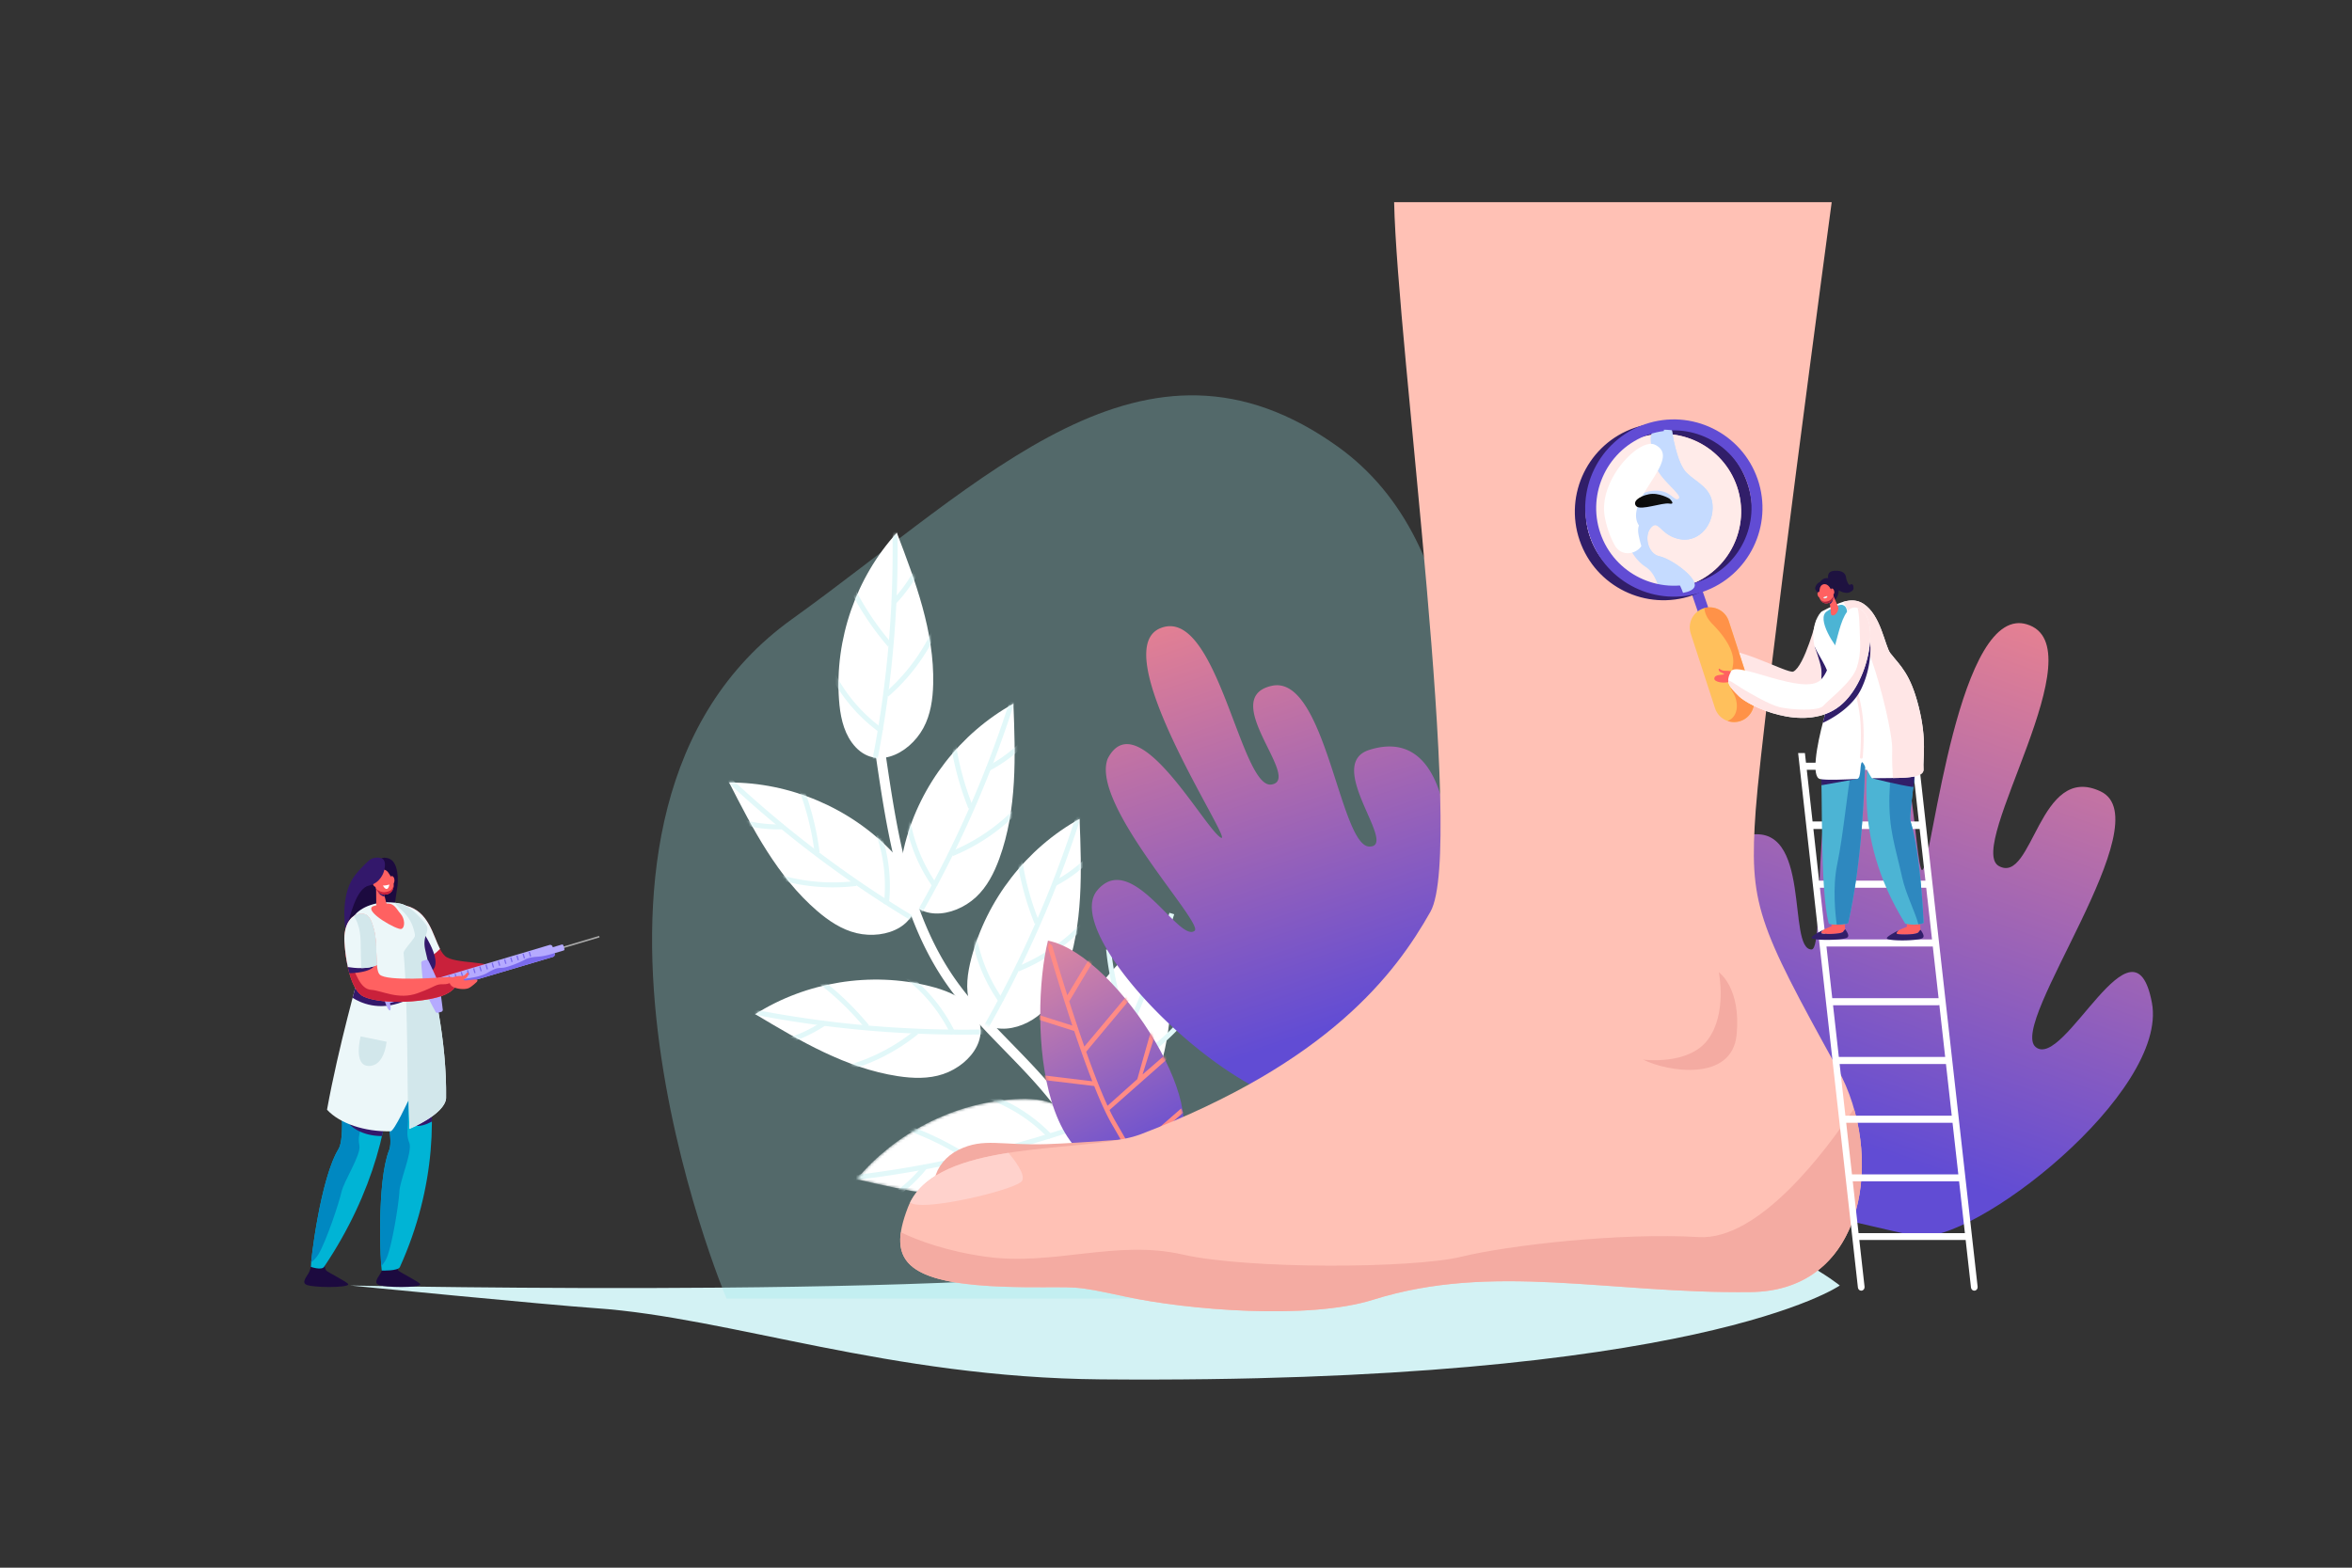 <?xml version="1.0" encoding="UTF-8"?> <svg xmlns="http://www.w3.org/2000/svg" xmlns:xlink="http://www.w3.org/1999/xlink" fill="none" viewBox="0 0 900 600"><rect x="0" y="0" width="900" height="600" fill="#333333" stroke="none"/> <defs> <path id="reuse-0" fill="#fff" d="M353.309 278.674c2.797-5.122 3.643-11.089 3.777-16.924.461-19.961-6.774-39.201-13.902-57.853-15.592 17.11-23.79 40.741-22.143 63.832.412 5.775 1.503 11.735 4.891 16.432 8.182 11.341 21.75 4.818 27.377-5.487Z"></path> <path id="reuse-1" fill="#fff" d="M373.411 343.405c4.29-3.956 7.004-9.336 9.001-14.82 6.833-18.761 6.146-39.305 5.371-59.257-20.254 11.211-35.592 30.969-41.431 53.37-1.461 5.603-2.338 11.598-.634 17.132 4.117 13.365 19.059 11.535 27.693 3.575Z"></path> <path id="reuse-2" fill="#fff" d="M398.733 387.494c4.29-3.956 7.004-9.336 9.001-14.82 6.833-18.761 6.146-39.305 5.371-59.257-20.254 11.211-35.592 30.969-41.431 53.37-1.461 5.603-2.338 11.598-.634 17.132 4.117 13.365 19.06 11.535 27.693 3.575Z"></path> <path id="reuse-3" fill="#fff" d="M327.714 357.123c-5.677-1.357-10.672-4.728-15.092-8.538-15.124-13.036-24.555-31.301-33.621-49.091 23.149-.105 46.182 9.648 62.216 26.346 4.01 4.177 7.702 8.98 8.917 14.642 2.933 13.673-11.001 19.372-22.42 16.641Z"></path> <path id="reuse-4" fill="#fff" d="M360.885 411.09c-5.53 1.866-11.553 1.665-17.322.785-19.738-3.009-37.433-13.472-54.564-23.726 19.555-12.389 44.25-16.363 66.705-10.735 5.616 1.407 11.297 3.515 15.334 7.666 9.75 10.024.973 22.256-10.153 26.01Z"></path> </defs> <path fill="#D3F2F4" d="M227.966 500.685c51.415 3.553 112.257 26.541 193.25 27.24C649.925 529.899 704 492 704 492s-79.834-66.474-247-11c-50.725 16.833-323 11-323 11s75.487 7.408 93.966 8.685Z"></path> <path fill="#9FE6EB" d="M303 237c74.238-53.287 134.762-119.287 209-66 103.425 74.238 0 326 0 326H278s-78.425-185.762 25-260Z" opacity=".3"></path> <path fill="#fff" d="M439.46 488.303a1.904 1.904 0 0 0 1.769-2.605c-8.366-21.053-20.398-48.082-39.346-70.425-4.717-5.563-9.883-10.865-14.876-15.991-7.752-7.956-15.769-16.181-22.099-25.415-17.144-24.997-21.834-56.797-25.974-84.854-.152-1.039-1.111-1.78-2.159-1.605a1.901 1.901 0 0 0-1.605 2.159c4.199 28.467 8.959 60.73 26.601 86.451 6.516 9.503 14.646 17.85 22.511 25.918 4.949 5.082 10.067 10.334 14.699 15.797 18.591 21.923 30.453 48.588 38.71 69.369a1.903 1.903 0 0 0 1.769 1.201Z"></path> <use xlink:href="#reuse-0"></use> <mask id="a" width="38" height="88" x="320" y="203" maskUnits="userSpaceOnUse" style="mask-type:alpha"> <use xlink:href="#reuse-0"></use> </mask> <g fill="#E2F8F9" mask="url(#a)"> <path d="M331.044 312.124A420.372 420.372 0 0 0 343.348 200l-1.903.049a418.38 418.38 0 0 1-12.248 111.614l1.847.461Z"></path> <path d="M339.913 266.579a74.514 74.514 0 0 0 20.82-29.884l-1.78-.673a72.595 72.595 0 0 1-20.288 29.119l1.248 1.438Z"></path> <path d="m336.863 280.542 1.108-1.548a60.65 60.65 0 0 1-20.332-25.22l-1.744.755a62.543 62.543 0 0 0 20.968 26.013Z"></path> <path d="m339.756 247.442 1.444-1.238a108.383 108.383 0 0 1-15.5-23.792l.12-.028-.453-1.848-2.375.58.489 1.05a110.267 110.267 0 0 0 16.275 25.276Z"></path> <path d="M342.448 231.436a55.919 55.919 0 0 0 10.428-15.121l-1.722-.811a54.075 54.075 0 0 1-10.075 14.61l1.369 1.322Z"></path> </g> <use xlink:href="#reuse-1"></use> <mask id="b" width="45" height="81" x="344" y="269" maskUnits="userSpaceOnUse" style="mask-type:alpha"> <use xlink:href="#reuse-1"></use> </mask> <g fill="#E2F8F9" mask="url(#b)"> <path d="M341.6 367.957a420.359 420.359 0 0 0 47.586-102.269l-1.819-.563a418.368 418.368 0 0 1-47.37 101.803l1.603 1.029Z"></path> <path d="M364.596 327.655a74.493 74.493 0 0 0 29.299-21.636l-1.471-1.207a72.593 72.593 0 0 1-28.55 21.082l.722 1.761Z"></path> <path d="m357.233 339.905 1.546-1.111a60.652 60.652 0 0 1-11.178-30.405l-1.895.156a62.546 62.546 0 0 0 11.527 31.36Z"></path> <path d="m370.58 309.478 1.766-.71a108.355 108.355 0 0 1-7.059-27.505l.123.011.163-1.895-2.436-.212.126 1.151a110.377 110.377 0 0 0 7.317 29.16Z"></path> <path d="M378.259 295.179a55.908 55.908 0 0 0 14.724-10.982l-1.371-1.318a54.06 54.06 0 0 1-14.226 10.61l.873 1.69Z"></path> </g> <use xlink:href="#reuse-2"></use> <mask id="c" width="44" height="81" x="370" y="313" maskUnits="userSpaceOnUse" style="mask-type:alpha"> <use xlink:href="#reuse-2"></use> </mask> <g fill="#E2F8F9" mask="url(#c)"> <path d="M366.922 412.046a420.359 420.359 0 0 0 47.586-102.269l-1.819-.563a418.385 418.385 0 0 1-47.37 101.803l1.603 1.029Z"></path> <path d="M389.919 371.744a74.493 74.493 0 0 0 29.299-21.636l-1.471-1.207a72.593 72.593 0 0 1-28.55 21.082l.722 1.761Z"></path> <path d="m382.555 383.994 1.546-1.111a60.655 60.655 0 0 1-11.178-30.405l-1.895.156a62.559 62.559 0 0 0 11.527 31.36Z"></path> <path d="m395.902 353.566 1.766-.709a108.355 108.355 0 0 1-7.059-27.505l.123.011.163-1.895-2.436-.212.126 1.151a110.36 110.36 0 0 0 7.317 29.159Z"></path> <path d="M403.582 339.267a55.908 55.908 0 0 0 14.724-10.982l-1.371-1.319a54.043 54.043 0 0 1-14.226 10.611l.873 1.69Z"></path> </g> <path fill="#fff" d="M433.529 427.644c4.291-3.956 7.004-9.337 9.001-14.82 6.834-18.762 6.146-39.306 5.371-59.258-20.253 11.212-35.592 30.97-41.431 53.37-1.461 5.604-2.337 11.599-.633 17.132 4.116 13.366 19.059 11.535 27.692 3.576Z"></path> <path fill="#E2F8F9" d="M401.718 452.195a420.359 420.359 0 0 0 47.586-102.269l-1.818-.563a418.378 418.378 0 0 1-47.371 101.804l1.603 1.028Z"></path> <path fill="#E2F8F9" d="M424.714 411.894a74.513 74.513 0 0 0 29.3-21.636l-1.472-1.208a72.597 72.597 0 0 1-28.549 21.082l.721 1.762Z"></path> <path fill="#E2F8F9" d="m417.351 424.143 1.546-1.111a60.647 60.647 0 0 1-11.177-30.405l-1.896.156a62.561 62.561 0 0 0 11.527 31.36Z"></path> <path fill="#E2F8F9" d="m430.699 393.717 1.765-.71a108.355 108.355 0 0 1-7.059-27.505l.123.012.164-1.896-2.437-.212.127 1.152a110.312 110.312 0 0 0 7.317 29.159Z"></path> <path fill="#E2F8F9" d="M438.378 379.418a55.972 55.972 0 0 0 14.725-10.982l-1.371-1.319a54.044 54.044 0 0 1-14.227 10.61l.873 1.691Z"></path> <use xlink:href="#reuse-3"></use> <mask id="d" width="72" height="59" x="279" y="299" maskUnits="userSpaceOnUse" style="mask-type:alpha"> <use xlink:href="#reuse-3"></use> </mask> <g fill="#E2F8F9" mask="url(#d)"> <path d="M367.462 363.017A420.301 420.301 0 0 1 276 297.003l1.312-1.38a418.37 418.37 0 0 0 91.047 65.713l-.897 1.681Z"></path> <path d="M327.715 339.074a74.509 74.509 0 0 1-36.134-4.575l.694-1.772a72.595 72.595 0 0 0 35.208 4.459l.232 1.888Z"></path> <path d="m340.122 346.169-1.892-.215a60.646 60.646 0 0 0-5.091-31.991l1.729-.789a62.536 62.536 0 0 1 5.254 32.995Z"></path> <path d="m313.618 326.133-1.888.242a108.27 108.27 0 0 0-7.27-27.449l-.102.069-1.068-1.573 2.022-1.375.452 1.067a110.267 110.267 0 0 1 7.854 29.019Z"></path> <path d="M299.934 317.403a55.917 55.917 0 0 1-18.212-2.395l.553-1.821a54.025 54.025 0 0 0 17.596 2.314l.063 1.902Z"></path> </g> <use xlink:href="#reuse-4"></use> <mask id="e" width="88" height="39" x="288" y="374" maskUnits="userSpaceOnUse" style="mask-type:alpha"> <use xlink:href="#reuse-4"></use> </mask> <g fill="#E2F8F9" mask="url(#e)"> <path d="M397.69 394.965a420.39 420.39 0 0 1-112.559-7.331l.379-1.866a418.353 418.353 0 0 0 112.047 7.297l.133 1.9Z"></path> <path d="M351.297 395.799a74.498 74.498 0 0 1-33.043 15.322l-.353-1.871a72.591 72.591 0 0 0 32.196-14.929l1.2 1.478Z"></path> <path d="m365.578 395.218-1.717.822a60.641 60.641 0 0 0-21.312-24.397l1.047-1.588a62.552 62.552 0 0 1 21.982 25.163Z"></path> <path d="m332.478 392.325-1.47 1.208a108.383 108.383 0 0 0-20.743-19.393l-.05.113-1.74-.766.982-2.239.95.664a110.32 110.32 0 0 1 22.071 20.413Z"></path> <path d="M316.248 392.2a55.937 55.937 0 0 1-16.701 7.647l-.499-1.836a54.048 54.048 0 0 0 16.136-7.39l1.064 1.579Z"></path> </g> <mask id="f" width="86" height="39" x="327" y="420" maskUnits="userSpaceOnUse" style="mask-type:alpha"> <path fill="#041354" d="M403.242 451.157c-4.692 3.471-10.487 5.124-16.249 6.054-19.711 3.183-39.76-1.356-59.209-5.87 14.819-17.783 37.109-29.132 60.209-30.653 5.777-.381 11.831-.114 16.945 2.6 12.353 6.556 7.744 20.888-1.696 27.869Z"></path> </mask> <g mask="url(#f)"> <path fill="#fff" d="M403.242 451.157c-4.692 3.471-10.487 5.124-16.249 6.054-19.711 3.183-39.76-1.356-59.209-5.87 14.819-17.783 37.109-29.132 60.209-30.653 5.777-.381 11.831-.114 16.945 2.6 12.353 6.556 7.744 20.888-1.696 27.869Z"></path> <path fill="#E2F8F9" d="M433.338 424.532a420.385 420.385 0 0 1-109.393 27.503l-.212-1.893a418.33 418.33 0 0 0 108.896-27.379l.709 1.769Z"></path> <path fill="#E2F8F9" d="M389.43 439.538a74.495 74.495 0 0 1-26.76 24.708l-.909-1.673a72.591 72.591 0 0 0 26.075-24.074l1.594 1.039Z"></path> <path fill="#E2F8F9" d="m402.846 434.61-1.382 1.31a60.637 60.637 0 0 0-27.761-16.696l.51-1.832a62.54 62.54 0 0 1 28.633 17.218Z"></path> <path fill="#E2F8F9" d="m370.452 441.997-1.028 1.6a108.353 108.353 0 0 0-25.687-12.105l-.013.123-1.892-.196.25-2.432 1.107.341a110.264 110.264 0 0 1 27.263 12.669Z"></path> <path fill="#E2F8F9" d="M354.964 446.85a55.94 55.94 0 0 1-13.555 12.396l-1.038-1.595a54.033 54.033 0 0 0 13.097-11.977l1.496 1.176Z"></path> </g> <path fill="url(#g)" d="M447.064 441.511c-50.237 26.394-53.365-51.886-46.064-81.499 27.113 5.333 67 70.5 46.064 81.499Z"></path> <mask id="i" width="55" height="87" x="398" y="360" maskUnits="userSpaceOnUse" style="mask-type:alpha"> <path fill="url(#h)" d="M447.064 441.511c-50.237 26.394-53.365-51.886-46.064-81.499 27.113 5.333 67 70.5 46.064 81.499Z"></path> </mask> <g mask="url(#i)"> <path fill="#FF8B85" d="M444.193 463.147c-6.817-12.076-14.259-25.198-18.744-32.92-2.111-3.635-4.419-8.751-6.752-14.571l-21.775-2.608c-.186-.6-.249-1.218-.422-1.819l21.472 2.601c-2.367-6.039-4.74-12.72-6.94-19.245l-17.532-5.573.075-1.798 16.765 5.308c-4.449-13.346-8.081-25.657-9.324-29.935.24-1.541.387-1.765.387-1.765s.433.385 1.217 1.104c.839 2.88 2.975 10.12 5.782 18.978l9.57-15.892c.418.423.843.855 1.275 1.298l-10.1 16.936a669.95 669.95 0 0 0 5.784 17.31l20.83-24.87c.386.441.772.887 1.16 1.335l-21.294 25.507c2.706 7.611 5.532 14.94 8.178 20.679l11.393-10.189L441 392.522c.489.653.974 1.31 1.455 1.969l-5.256 16.738 8.836-7.665c.325.482.647.964.965 1.448l-22.43 19.823a66.727 66.727 0 0 0 2.37 4.526 1715.44 1715.44 0 0 1 6.396 11.138l18.674-16.284c.243.559.478 1.117.704 1.673l-18.508 16.138a6221.897 6221.897 0 0 1 11.36 20.046c-.468.37-.926.729-1.373 1.075Z"></path> </g> <path fill="url(#j)" d="M823.436 383.792c-6.943-37.005-33.458 25.746-44.436 16.978-10.977-8.767 48.525-86.616 24.817-97.871-23.707-11.255-25.836 35.761-38.924 28.574-13.088-7.188 38.424-84.429 10.558-92.563-1.392-.406-2.737-.51-4.038-.351-24.752 3.027-33.392 102.934-36.337 93.857-3.099-9.555-3.509-70.438-23.603-58.794-20.093 11.644-12.458 89.77-18.285 89.77-9.511 0 .395-48.993-24.477-43.692-26.071 5.556-15.005 109.857 14.221 141.204 1.048 1.124 48.416 11.906 50.195 12.202 22.019 3.658 96.733-55.074 90.309-89.314Z"></path> <path fill="url(#k)" d="M524 287c-17.61 5.56 11.323 37.069 0 37-11.323-.069-16.81-66.211-37.43-61.5-20.62 4.711 11.87 35.773 0 37.758-11.87 1.985-20.828-68.607-42.522-59.844a8.021 8.021 0 0 0-2.73 1.793c-14.152 14.27 32.076 82.567 25.682 78.293-6.73-4.499-32-51.5-43.111-30.186-6.903 17.398 36.926 63.026 33.238 65.935-6.018 4.747-24.205-31.201-37.298-15.432-13.725 16.53 45.34 77.009 79.481 82.257 1.224.188 36.581-16.633 37.854-17.333C552.924 397.064 572.5 271.686 524 287Z"></path> <path fill="#F4ABA2" d="M440.621 435.252s-26.447 2.184-40.083 2.644c-17.553.592-24.061-2.565-33.725 2.17-9.664 4.734-13.416 16.941-3.749 23.266 9.665 6.325 38.065 4.747 61.732-4.722 13.14-5.258 15.825-23.358 15.825-23.358Z"></path> <path fill="#FFC1B5" d="M703.34 409.412c-30.952-56.051-34.122-63.18-31.509-99.387 2.612-36.208 29.074-232.66 29.074-232.66h-167.44c1.146 55.04 27.451 247.522 13.909 271.556-13.541 24.034-39.241 57.832-110.789 85.16-20.329 7.765-78.751.969-89.176 28.042-8.035 20.868-1.556 30.109 44.742 30.518 21.133.187 17.708-.878 38.365 3.588 23.986 5.186 70.269 8.96 94.852 1.237 45.982-14.445 90.338-2.268 144.623-2.953 44.944-.567 50.843-53.42 33.349-85.101Z"></path> <path fill="#FFD2CC" d="M348.231 460.254c.635.401 1.553.685 2.804.815 9.467.986 38.064-6.116 40.036-9.075 1.593-2.389-3.243-8.507-5.164-10.775-16.665 2.615-31.923 7.442-37.676 19.035Z"></path> <path fill="#F4ABA2" d="M628.722 405.535s17.454 2.368 24.85-7.694c7.396-10.061 4.141-25.744 4.141-25.744s8.58 5.918 6.805 23.969c-1.775 18.051-26.33 14.204-35.796 9.469Z"></path> <path fill="#F4ABA2" d="M669.991 494.512c38.425-.485 48.309-39.185 39.436-70.2-10.892 16.387-36.423 50.506-59.385 49.155-30.173-1.775-72.77 3.107-90.963 7.545-18.193 4.439-81.351 4.883-106.643-.887-25.292-5.771-49.253 4.438-74.989.887-15.458-2.132-26.431-6.346-32.732-9.372-2.052 14.197 8.89 20.66 47.435 21.001 21.133.187 17.709-.878 38.365 3.587 23.987 5.186 70.27 8.961 94.853 1.238 45.981-14.446 90.337-2.268 144.623-2.954Z"></path> <path fill="#fff" d="m688.061 288.208 22.875 204.577c.078.69.63 1.197 1.27 1.197.05 0 .101-.004.152-.01.702-.088 1.203-.762 1.12-1.506l-2.001-17.879h40.69l2.037 18.198c.077.69.63 1.197 1.27 1.197.05 0 .101-.004.152-.01.702-.088 1.204-.762 1.12-1.506l-16.69-148.885c-.001-.045.003-.089-.002-.135l-6.172-55.238h-2.541l.414 3.706h-40.689l-.415-3.706h-2.59Zm20.899 163.895h40.69l2.223 19.863h-40.69l-2.223-19.863Zm-2.507-22.394h40.69l2.213 19.772h-40.69l-2.213-19.772Zm-2.516-22.484h40.689l2.213 19.772H706.15l-2.213-19.772Zm-2.517-22.485h40.22c.162 0 .316-.035.459-.093l2.224 19.866h-40.69l-2.213-19.773Zm-2.517-22.484h40.69l2.215 19.79c-.056-.008-.11-.018-.168-.018h-40.524l-2.213-19.772Zm-2.516-22.484h40.684l.44 3.994c.006.047.018.09.027.135l1.751 15.643H698.6l-2.213-19.772Zm-2.482-22.485h40.655l2.2 19.659.013.113h-40.69l-.039-.354-2.139-19.418Zm-2.536-22.66h40.69l2.177 19.772h-40.654l-2.213-19.772Z"></path> <path fill="#FF6161" d="M700.529 351.852s.466 2.271.289 2.626c-.071.142-1.76.693-3.089 1.375-.593.52-1.173 1.186-.53 1.393 1.1.355 7.555.359 8.161-.709.203-.359.46-.642.746-.862-.118-.174-.157-1.609-.13-3.986a193.744 193.744 0 0 1-5.582-.464l.135.627Z"></path> <path fill="#311E69" d="M705.359 356.537c-.606 1.068-7.061 1.065-8.16.71-.643-.208-.063-.874.53-1.394-1.994 1.024-4.455 2.345-4.54 3.026-.142 1.136 11.603 1.101 13.554 0 1.021-.575.307-1.811-.637-3.204a2.86 2.86 0 0 0-.747.862Z"></path> <path fill="#FF6161" d="M729.348 352.055s.466 2.272.289 2.627c-.071.142-1.76.693-3.089 1.375-.593.519-1.173 1.186-.53 1.393 1.1.355 7.555.359 8.161-.71.203-.358.46-.641.746-.861-.118-.175-.157-1.61-.13-3.987a197.76 197.76 0 0 1-5.582-.463l.135.626Z"></path> <path fill="#311E69" d="M734.178 356.74c-.606 1.069-7.06 1.065-8.16.71-.643-.207-.063-.874.53-1.393-1.994 1.024-4.455 2.344-4.54 3.026-.142 1.136 11.603 1.1 13.555 0 1.02-.576.307-1.812-.638-3.205a2.884 2.884 0 0 0-.747.862Z"></path> <path fill="#FFE6E6" d="M695.199 236.8s-4.686 18.204-8.986 20.231c-2.131 1.005-24.909-11.699-27.528-6.767-2.06 3.879 19.934 24.384 33.98 18.064 7.132-3.209 10.95-22.064 10.95-22.064l-8.416-9.464Z"></path> <path fill="#311E69" d="M702.192 251.855c-2.711-2.92-6.396-6.231-7.808-4.439 0 0 2.233 6.08 2.573 8.815.176 1.417-.07 5.18-.349 8.477 2.541-3.596 4.416-8.866 5.584-12.853Z"></path> <path fill="#1E1240" d="M696.401 222.78s-1.177.248-1.785 1.99c-.608 1.743 4.203 4.741 6.173 5.228 1.971.487 3.718-3.85 2.321-6.234-1.397-2.383-4.815-3.772-6.709-.984Z"></path> <path fill="#1E1240" d="M699.582 221.461s-.837-2.772 2.308-3c3.145-.227 4.342 1.016 4.508 2.516.167 1.5 1.091 3.181 1.53 2.848.439-.333 1.045-.439 1.227.439.182.879.349 1.818-1.621 2.5-1.969.682-4.778-1.136-5.926-2.303-1.148-1.166-2.026-3-2.026-3Z"></path> <path fill="#4CB4D4" d="M731.007 314.099c-.611-1.972 3.439-29.764 3.411-32.276-.094-8.197-38.527 1.611-37.723 10.857.856 9.854-.371 47.349 3.048 60.675.241.941 7.363.493 7.499-.121 6.906-31.231 6.028-64.67 6.818-64.245 2.746 1.48-6.979 29.185 14.974 64.526 0 0 1.798.405 3.41.382 2.374-.035 3.617-.663 3.617-.663s-1.015-26.081-5.054-39.135Z"></path> <path fill="#2E88BF" d="M713.337 290.214c-.737-1.999-3.892 1.262-5.049 5.786-1.157 4.525-2.945 23.778-5.259 34.719-1.895 8.96-.687 19.61-.187 23.176 2.031-.022 4.323-.315 4.4-.661 5.431-24.562 6.048-50.488 6.448-60.235-.03-1.166-.13-2.179-.353-2.785Z"></path> <path fill="#311E69" d="m696.996 300.538 13.575-2.421-5.219-2.327-8.519-.92c.074 1.57.125 3.49.163 5.668Z"></path> <path fill="#2E88BF" d="M734.079 353.768c1.305-.194 1.982-.534 1.982-.534s-1.015-26.082-5.054-39.135c-.611-1.973 3.439-29.765 3.411-32.277-.029-2.54-3.742-3.35-8.826-2.985-1.439 3.114-2.504 21.722-2.595 25.58-.316 13.256 2.225 19.358 4.854 31.352 1.4 6.384 4.917 13.005 6.228 17.999Z"></path> <path fill="#311E69" d="M732.118 301.227c.308-2.543.642-5.195.958-7.7l-16.704 4.332s10.05 2.588 15.746 3.368Z"></path> <path fill="#fff" d="M734.212 270.585c-3.218-12.854-7.077-15.737-10.858-20.579-2.121-2.715-3.569-14.615-10.351-18.948-4.521-2.888-9.616-.27-15.75 2.887-1.188.611-4.463 5.686-3.05 12.852.533 2.699 6.093 9.511 5.65 13.433-.406 3.608.341 6.55-1.968 15.005-2.848 10.425-4.788 22.226-1.423 22.925 2.461.51 9.09.212 14.109-.043 1.847-.094.926-6.355 2.049-6.395.399-.014 3.348 6.147 3.752 6.137 9.471-.231 19.969.591 19.667-3.455-.314-4.217 1.39-10.965-1.827-23.819Z"></path> <path fill="#4CB4D4" d="M699.229 233.874s4.168-2.915 5.904-2.325c1.735.589 1.63 2.233 1.946 5.251.315 3.018-1.736 12.908-2.998 12.277-1.262-.631-9.599-12.52-4.852-15.203Z"></path> <path fill="#FF6161" d="M696.638 227.532a2.454 2.454 0 0 1-.215-.486c-.109-.321-.345-.772-.741-.377-.577.574.095 2.251.932 2.113.621-.102.254-.864.024-1.25Z"></path> <path fill="#FF6161" d="m701.351 227.548 2.063 4.79c.336.79-.768 3.639-2.436 3.156-.488-.141-.461-1.431-.458-2.397l-.777-4.529 1.608-1.02Z"></path> <path fill="#311E69" d="M700.205 231.258c1.546-1.159 1.234-2.817 1.234-2.817l-1.585.773.351 2.044Z"></path> <path fill="#FF6161" d="m700.07 224.687 1.058 1.728c.839 1.37.507 3.213-.845 4.08-1.248.801-2.873.566-3.781-1.055-.806-1.44-.275-3.194-.171-4.041.237-1.93 2.377-2.61 3.739-.712Z"></path> <path fill="#FF6161" d="M700.757 226.485a2.546 2.546 0 0 0-.075-.527c-.078-.329-.117-.837.428-.712.794.181 1.112 1.959.33 2.286-.581.242-.674-.598-.683-1.047Z"></path> <path fill="#AD263D" d="M699.869 229.962c-.547.248-1.622.438-2.168.269-.484-.15-1.104-.739-1.239-.871l.04.081c.908 1.62 2.533 1.855 3.781 1.054.833-.534 1.278-1.439 1.301-2.376-.459 1.024-1.223 1.62-1.715 1.843Z"></path> <path fill="#E6F2F5" d="M697.714 228.688s-.005-.171 1.396-.569c0 0 .435.417-.358.772-.903.403-1.038-.203-1.038-.203Z"></path> <path fill="#FFE6E6" d="M712.25 290.354a.526.526 0 0 1-.524-.58c.007-.071.718-7.073.14-13.93-.893-10.579-5.189-20-5.233-20.094a.526.526 0 0 1 .955-.441c.044.096 4.417 9.678 5.326 20.447.587 6.958-.134 14.055-.142 14.126a.525.525 0 0 1-.522.472Z"></path> <path fill="#614CD4" d="m652.971 243.651 4.043-1.391-6.279-18.265-4.044 1.391 6.28 18.265Z"></path> <path fill="#311E69" d="M604.46 206.843c-6.082-17.691 3.357-37.032 21.042-43.116 17.685-6.084 37.021 3.358 43.104 21.048 6.082 17.69-3.357 37.032-21.042 43.116-17.685 6.084-37.022-3.358-43.104-21.048Zm3.968-1.365c5.329 15.501 22.274 23.776 37.771 18.444 15.497-5.331 23.769-22.28 18.439-37.782-5.33-15.502-22.274-23.776-37.771-18.444-15.497 5.331-23.769 22.28-18.439 37.782Z"></path> <path fill="#FFEBE9" d="M608.428 205.478c5.329 15.501 22.274 23.776 37.771 18.444 15.497-5.331 23.769-22.28 18.439-37.782-5.33-15.502-22.274-23.776-37.771-18.444-15.497 5.331-23.769 22.28-18.439 37.782Z"></path> <path fill="#C5DBFF" d="M639.756 164.712s1.689 12.447 5.717 16.337c4.029 3.89 10.006 5.873 9.876 13.395-.13 7.523-6.107 13.503-13.124 11.813-7.018-1.69-7.507-7.495-10.396-4.42-2.89 3.076-1.3 10.139 3.119 11.049 4.418.91 14.413 7.983 13.514 11.494-.898 3.512-11.955 3.195-12.995 1.895-1.039-1.3-1.689-6.759-5.847-9.359-4.159-2.6-9.487-10.399-6.628-17.808 2.859-7.41 3.509-10.919 10.006-11.309 6.498-.39 7.667 4.461 9.357 3.01 1.689-1.45-7.927-7.566-9.097-13.347-1.169-5.782-3.118-12.178.26-12.75 3.379-.571 6.238 0 6.238 0Z"></path> <path fill="#614CD4" d="M608.428 205.478c-6.083-17.69 3.357-37.032 21.042-43.116 17.685-6.085 37.022 3.358 43.104 21.048 6.082 17.69-3.358 37.032-21.042 43.116-17.685 6.085-37.022-3.358-43.104-21.048Zm3.968-1.365c5.329 15.502 22.274 23.776 37.771 18.444 15.497-5.331 23.769-22.28 18.439-37.782-5.33-15.502-22.274-23.776-37.771-18.444-15.497 5.331-23.769 22.28-18.439 37.782Z"></path> <path fill="url(#l)" d="M627.159 201.132c-6.436-9.592 17.284-25.531 6.118-30.922-5.871-2.834-21.833 13.463-19.196 27.65.802 4.315 2.192 7.868 3.738 10.723 3.627 6.698 13.843 1.644 10.597-5.248a16.947 16.947 0 0 0-1.257-2.203Z" style="mix-blend-mode:lighten"></path> <path fill="#FFC05C" d="M651.874 232.821c-4.003 1.303-6.212 5.646-4.909 9.65l9.306 28.598c1.303 4.004 5.645 6.214 9.648 4.911 4.003-1.304 6.213-5.647 4.909-9.651l-9.306-28.598c-1.303-4.004-5.644-6.214-9.648-4.91Z"></path> <path fill="#FF9248" d="M652.201 232.723c.066 1.409.643 3.638 3.076 6.112 4.112 4.183 8.647 10.153 7.88 15.506-.767 5.354-2.103 7.378-.044 10.64 2.059 3.262 2.507 9.088-2.014 10.963a7.606 7.606 0 0 0 4.82.036c4.003-1.304 6.212-5.647 4.909-9.651l-9.306-28.597c-1.268-3.896-5.411-6.092-9.321-5.009Z"></path> <path fill="#C5DBFF" d="M645.474 181.049c-4.029-3.89-5.718-16.337-5.718-16.337s-1.241-.248-3.053-.254c-.206 2.301-.138 6.413 2.065 10.602 3.327 6.326 6.705 11.525 10.258 16.205 3.552 4.679 2.252 9.564-2.253 9.851-4.505.288-7.451-2.892-12.562-2.905-5.111-.014-8.23 1.46-7.19 6.572 1.039 5.113 2.166 9.47 8.49 11.451 4.653 1.458 7.391 7.55 8.513 10.667 2.221-.377 4.091-1.162 4.439-2.522.898-3.511-9.097-10.583-13.515-11.493-4.418-.91-6.008-7.974-3.119-11.049 2.889-3.076 3.379 2.729 10.396 4.419 7.017 1.69 12.995-4.289 13.125-11.812.13-7.523-5.848-9.505-9.876-13.395Z"></path> <path fill="url(#m)" d="M638.768 190.808s-4.016-2.425-7.849-1.645c-3.834.78-6.432 2.924-4.743 4.614s9.915-1.495 12.592-1.039c2.677.454 0-1.93 0-1.93Z"></path> <path fill="#FFE6E6" d="M734.211 270.585c-3.217-12.855-7.076-15.737-10.857-20.579-2.121-2.715-3.569-14.616-10.351-18.948-2.37-1.515-4.899-1.514-7.651-.717 2.389 4.341 8.497 15.695 11.02 22.823 3.17 8.959 7.903 27.581 7.693 34.104-.109 3.382.065 7.415.257 10.514 6.56-.076 11.934-.467 11.717-3.378-.314-4.218 1.39-10.965-1.828-23.819Z"></path> <path fill="#311E69" d="M712.337 263.385c4.418-9.416 3.248-17.927 3.248-17.927-2.905 8.953-10.242 20.084-14.081 23.135a20.709 20.709 0 0 1-2.477 1.701 58.614 58.614 0 0 1-1.142 4.94c-.13.474-.257.951-.383 1.43 3.273-1.512 11.355-5.86 14.835-13.279Z"></path> <path fill="#FF6161" d="M662.973 257.129c-.35-.296-1.698-.428-2.406-.392-1.352.07-2.128-.372-2.552-.748-.424-.375-.563.636.12 1.108.683.472 2.117.754 1.44 1.021-.678.267-3.471-.069-3.59 1.573-.099 1.368 3.911 2.191 6.742.939.802-.355 2.198-1.848.246-3.501Z"></path> <path fill="#fff" d="M710.286 232.559c-7.397-1.244-7.188 21.358-13.604 27.67-6.416 6.313-32.176-7.47-34.318-3.261-2.143 4.208-.986 5.471 3.011 9.469 3.997 3.998 24.251 13.572 37.444 4.629 13.193-8.943 17.176-36.874 7.467-38.507Z"></path> <path fill="#FFE6E6" d="M710.838 232.688c.274 1.161.627 3.294.71 6.78.141 5.891.842 10.38-1.052 16.062-1.893 5.681-10.91 12.344-12.782 14.589-1.873 2.244-12.67 1.472-16.632.561-3.963-.912-11.927-5.612-14.676-7.295-1.671-1.023-3.621-2.46-5.099-3.099-.055 1.976 1.349 3.431 4.068 6.15 3.996 3.998 24.25 13.572 37.443 4.629 12.936-8.768 17.016-35.785 8.02-38.377Z"></path> <path fill="#1C0A3F" d="M145.338 487.753c1.025-1.535 1.306-3.223 1.425-4.609l5.099-.022s-.339 1.76.525 3.131c.378.598 8.331 4.472 8.437 5.292.175 1.367-13.89 1.383-16.233.069-1.225-.688-.377-2.179.747-3.861Z"></path> <path fill="#1C0A3F" d="M117.779 487.753c1.025-1.535 1.306-3.223 1.425-4.609l5.099-.022s-.339 1.76.525 3.131c.377.598 8.331 4.472 8.437 5.292.175 1.367-13.89 1.383-16.233.069-1.225-.688-.377-2.179.747-3.861Z"></path> <path fill="#C9213B" d="M155.45 346.638c10.414 2.672 10.542 15.383 14.846 19.262 3.523 3.174 19.238 1.808 17.551 4.914-1.686 3.105-16.402 5.859-21.983 4.567-5.582-1.292-17.783-30.634-10.414-28.743Z"></path> <path fill="#1C0A3F" d="M145.746 328.947s.33-1.198 2.95-.402c3.853 1.172 3.852 8.723 3.237 11.687-.614 2.965-2.66 25.12-8.485 26.552-5.825 1.433-12.786-1.352-10.747-13.235 2.04-11.884 1.231-16.327 3.983-17.011 2.752-.684 9.062-7.591 9.062-7.591Z"></path> <path fill="#ECF7F9" d="M155.45 346.638c-5.241-1.345-.582 13.104 4.554 22.029 4.335-1.743 7.152-4.235 8.363-5.474-2.724-5.267-4.302-14.344-12.917-16.555Z"></path> <path fill="#00B4D5" d="M153.017 484.939c-.707 1.559-6.938 1.354-6.938 1.354-.465-2.169-2.009-34.01 2.876-46.232 1.865-4.667-2.63-20.287-4.793-30.611 8.216-2.099 14.303-4.274 18.112-6.494 5.13 21.084 4.645 51.305-9.257 81.983Z"></path> <path fill="#0088C1" d="M156.169 427.751c-.151 5.31-.764 6.34.462 9.696 1.226 3.357-3.607 14.359-3.803 18.621-.197 4.261-2.641 19.738-4.695 24.981-.515 1.316-1.319 2.506-2.234 3.551-.544-7.158-1.299-33.644 3.056-44.538 1.865-4.668-2.63-20.288-4.793-30.612a137.457 137.457 0 0 0 7.495-2.123 10.616 10.616 0 0 1 1.413 2.162c3.417 6.978 3.249 12.952 3.099 18.262Z"></path> <path fill="#00B4D5" d="M123.995 484.873c-.958 1.417-5.039 0-5.039 0-.096-2.218 3.708-33.866 10.567-45.087 2.62-4.285.801-20.444.397-30.986 8.449-.679 14.813-1.794 18.94-3.338 1.529 21.651-6.031 51.521-24.865 79.411Z"></path> <path fill="#33186B" d="M165.262 429.267c-2.21 1.174-4.705 2.021-6.828 1.521l6.624-8.672c.135 2.329.205 4.715.204 7.151Z"></path> <path fill="#0088C1" d="M138.693 428.871c-1.036 5.209-1.813 6.12-1.165 9.637.647 3.516-5.957 13.543-6.864 17.711-.907 4.167-5.905 19.01-8.807 23.832-.728 1.21-1.72 2.247-2.796 3.122.661-7.148 4.347-33.384 10.462-43.387 2.62-4.285.801-20.443.397-30.986 2.816-.226 5.395-.502 7.742-.825.421.718.776 1.504 1.031 2.371 2.202 7.455 1.036 13.316 0 18.525Z"></path> <path fill="#33186B" d="M147.174 430.025a125.806 125.806 0 0 1-.999 4.77c-2.929.012-8.5-.554-12.549-4.548l13.548-.222Z"></path> <path fill="#ECF7F9" d="M125.136 424.729c4.367-24.232 12.251-51.748 12.469-52.833 1.286-6.395-8.246-13.882-1.739-21.794 2.804-3.409 9.9-5.958 17.609-4.186 3.938.905 9.679 7.699 9.93 8.687.675 2.662-1.867 3.887-.647 9.133 2.927 12.588 8.264 34.152 7.932 56.626-.558 6.171-14.03 11.694-14.03 11.694l-.28-11.13s-5.518 12.016-6.928 12.048c-9.871.223-19.41-2.945-24.316-8.245Z"></path> <path fill="#FF6161" d="m143.911 339.396.071 6.793c.016 1.118 2.819 3.928 4.541 2.472.504-.426-.205-1.947-.716-3.096l-1.456-5.803-2.44-.366Z"></path> <path fill="#33186B" d="M147.216 343.209c-2.44-.564-2.94-2.703-2.94-2.703l2.283.084.657 2.619Z"></path> <path fill="#FF6161" d="m143.926 335.313-.346 2.616c-.275 2.075 1.086 4.093 3.142 4.412 1.899.295 3.7-.843 3.925-3.251.199-2.142-1.351-3.95-1.918-4.903-1.293-2.173-4.186-1.852-4.803 1.126Z"></path> <path fill="#FF6161" d="M144.057 337.817a3.32 3.32 0 0 1-.188-.667c-.08-.433-.3-1.058-.881-.621-.844.634-.288 2.92.809 2.895.816-.018.484-1.068.26-1.607Z"></path> <path fill="#FF6161" d="M149.485 336.89a3.276 3.276 0 0 0 0-.693c-.04-.439.003-1.101.679-.839.985.379 1.069 2.731.006 3.007-.79.206-.755-.895-.685-1.475Z"></path> <path fill="#fff" d="M146.518 338.923s1.07.062 2.483-.387c0 0-.165 1.106-.675 1.542-.511.436-1.257-.088-1.808-1.155Z"></path> <path fill="#C9213B" d="M146.933 341.488c.778.006 2.151-.335 2.709-.824.495-.433.92-1.463 1.01-1.691-.002.039-.001.078-.005.118-.225 2.408-2.026 3.546-3.924 3.251-1.268-.196-2.269-1.039-2.788-2.143 1.08.976 2.298 1.284 2.998 1.289Z"></path> <path fill="#33186B" d="M146.883 333.576s-1.166 4.413-5.795 5.397c-4.63.984-7.266 11.273-8.713 17.989 0 0-2.289-11.694 2.008-19.725 1.699-3.176 5.312-6.543 6.802-7.911 1.489-1.367 4.759-1.546 5.698-.113.939 1.432 0 4.363 0 4.363Z"></path> <path fill="#FF6161" d="M142.579 346.927s2.225-.938 5.341-1.108c3.115-.17 3.718 2.072 5.368 3.913 1.649 1.841 1.818 5.236.299 5.802-1.518.565-14.271-6.627-11.008-8.607Z"></path> <path fill="#33186B" d="m159.851 353.779-1.974 10.82c1.507 3.154 3.189 6.054 4.762 8.059.723-.073 1.529-.365 2.425-.964 5.589-3.734-5.213-17.915-5.213-17.915Z"></path> <path fill="#D2E7EB" d="m156.379 420.926.281 11.13s13.472-5.522 14.03-11.694c.332-22.474-5.005-44.038-7.933-56.625-1.22-5.247 1.322-6.472.647-9.134-.251-.988-5.991-7.782-9.929-8.687a22.708 22.708 0 0 0-2.485-.42c2.132 3.034 6.458 4.535 7.829 12.47.173 1.003-4.504 5.581-4.388 6.814 1.535 16.367 1.477 51.321 1.632 55.529.011.304-.024.818-.096 1.501.259-.55.412-.884.412-.884Z"></path> <path fill="#33186B" d="M154.037 383.44c9.861-3.872-9.33-6.096-17.693-6.851-.4 1.48-.878 3.267-1.416 5.304 3.048 1.948 9.984 5.129 19.109 1.547Z"></path> <path fill="#A9A9A9" d="m229.256 358.196-13.999 4.158a.298.298 0 0 0-.2.369.295.295 0 0 0 .368.201l13.998-4.158"></path> <path fill="#B5AAFF" d="m149.231 383.898 16.824-4.994c.175-.052.237-.367.139-.703l-.518-1.764c-.099-.336-.321-.566-.497-.514l-16.823 4.995c-.568-1.475-1.19-2.456-1.55-2.349-.47.139-.316 2.077.345 4.327s1.577 3.961 2.048 3.822c.36-.107.352-1.271.032-2.82Z"></path> <path fill="#33186B" d="m161.021 380.399 4.843-1.438-.412-2.93c-.089-.09-.186-.133-.273-.107l-5.089 1.511c.117.795.375 2.007.931 2.964Z"></path> <path fill="#B5AAFF" d="M167.906 376.735c-.606-2.063-3.086-7.191-3.947-8.947a.79.79 0 0 0-.934-.411l-1.261.374a.795.795 0 0 0-.566.817c.13 1.931.561 7.721 1.174 9.809.613 2.088 3.379 7.185 4.312 8.878.18.326.56.482.916.376l1.261-.374a.796.796 0 0 0 .563-.856c-.225-1.943-.913-7.604-1.518-9.666Z"></path> <path fill="#B5AAFF" d="m210.258 361.671-46.853 13.918 1.34 4.566 46.853-13.918a.973.973 0 0 0 .653-1.207l-.793-2.702a.966.966 0 0 0-1.2-.657Z"></path> <path fill="#B5AAFF" d="m214.975 361.509-4.069 1.204.671 2.283 4.068-1.204a.488.488 0 0 0 .327-.604l-.398-1.351a.482.482 0 0 0-.599-.328Z"></path> <path fill="#7A6AED" d="m164.121 378.029.624 2.126 46.853-13.918a.972.972 0 0 0 .653-1.206l-.073-.251c-.877.286-3.71 1.189-6.129 1.356-2.419.166-4.115.463-5.454 1.274-1.338.811-6.297 2.835-8.175 2.978-1.877.144-2.262-.173-5.953 1.968-3.69 2.141-10.503 2.228-12.439 2.872-1.936.643-4.796 2.113-6.132 2.233-.809.074-2.538.356-3.775.568Z"></path> <path fill="#7A6AED" d="m203.267 366.018-.52-1.773-.449.133.52 1.773.449-.133Z"></path> <path fill="#7A6AED" d="m200.911 366.717-.52-1.772-.449.133.52 1.772.449-.133Z"></path> <path fill="#7A6AED" d="m198.542 367.429-.52-1.773-.449.134.52 1.772.449-.133Z"></path> <path fill="#7A6AED" d="m196.177 368.131-.52-1.773-.449.134.52 1.772.449-.133Z"></path> <path fill="#7A6AED" d="m193.817 368.824-.52-1.773-.449.134.52 1.772.449-.133Z"></path> <path fill="#7A6AED" d="m191.448 369.534-.521-1.772-.45.133.521 1.773.45-.134Z"></path> <path fill="#7A6AED" d="m189.073 370.232-.52-1.772-.45.133.521 1.773.449-.134Z"></path> <path fill="#7A6AED" d="m186.722 370.93-.52-1.772-.449.133.52 1.772.449-.133Z"></path> <path fill="#7A6AED" d="m184.353 371.64-.521-1.772-.449.133.52 1.773.45-.134Z"></path> <path fill="#7A6AED" d="m181.988 372.342-.521-1.772-.449.133.521 1.773.449-.134Z"></path> <path fill="#7A6AED" d="m179.628 373.036-.52-1.772-.45.134.52 1.772.45-.134Z"></path> <path fill="#7A6AED" d="m177.255 373.739-.521-1.773-.449.134.52 1.773.45-.134Z"></path> <path fill="#7A6AED" d="m174.894 374.448-.521-1.772-.449.133.52 1.773.45-.134Z"></path> <path fill="#7A6AED" d="m172.529 375.151-.521-1.773-.449.133.521 1.773.449-.133Z"></path> <path fill="#FF6161" d="M142.981 355.359c1.757 5.712.291 15.732 2.337 17.655 2.807 2.64 22.332 1.199 26.285.882 3.953-.318 5.016 3.827-1.25 6.756-6.267 2.928-23.78 4.082-31.118.814-4.971-2.213-7.02-13.47-7.442-21.238-.335-6.153 2.499-10.935 7.147-10.464 2.777.282 3.545 3.983 4.041 5.595Z"></path> <path fill="#C9213B" d="M174.646 375.254c-1.286.5-3.09 1.492-4.744 1.438-3.488-.113-2.869.848-10.182 3.463-7.314 2.615-13.503-1.03-17.673-1.313-4.172-.283-5.9-5.884-8.769-12.942-.492-1.209-.902-2.045-1.248-2.613.743 7.388 2.856 16.243 7.205 18.18 7.338 3.268 24.851 2.114 31.117-.815 3.8-1.776 4.893-3.994 4.294-5.398Z"></path> <path fill="#33186B" d="M132.665 367.919a47.885 47.885 0 0 0 1.013 4.55c2.657-.063 7.767-.482 9.516-2.694 1.985-2.509-7.244-2.082-10.529-1.856Z"></path> <path fill="#FF6161" d="M173.28 374.067c.445-.318 1.993-.578 2.908-.527 1.747.099 1.962-.831 2.5-1.234.537-.402.986.637-.023 1.736-.645.704-1.855.858-.974 1.16.88.302 6.398-1.209 4.698.655-.239.263-1.371 1.184-1.371 1.184s-.946.822-1.67 1.139c-1.207.528-3.533.526-5.663-.29-1.044-.401-2.882-2.054-.405-3.823Z"></path> <path fill="#ECF7F9" d="M144.235 369.331c-.367-3.968-.035-10.006-1.254-13.972-.496-1.612-1.264-5.313-4.042-5.595-4.647-.472-7.481 4.31-7.147 10.464.164 3.015.575 6.556 1.305 9.889 2.664.427 7.808.929 11.138-.786Z"></path> <path fill="#D2E7EB" d="M142.981 355.359c-.495-1.612-1.264-5.313-4.041-5.595-1.352-.137-2.545.182-3.557.838.967 1.356 2.55 4.411 2.618 9.958.053 4.411.168 7.804.261 9.968 2.082-.023 4.266-.317 5.973-1.197-.367-3.967-.035-10.006-1.254-13.972Z"></path> <path fill="#D2E7EB" d="m138.001 396.662 9.919 2.036s-.746 9.389-6.822 9.277c-6.076-.112-3.097-11.313-3.097-11.313Z"></path> <defs> <linearGradient id="g" x1="404" x2="448" y1="361.012" y2="443.512" gradientUnits="userSpaceOnUse"> <stop stop-color="#DB87A2"></stop> <stop offset="1" stop-color="#614CD4"></stop> </linearGradient> <linearGradient id="h" x1="404" x2="448" y1="361.012" y2="443.512" gradientUnits="userSpaceOnUse"> <stop stop-color="#DB87A2"></stop> <stop offset="1" stop-color="#614CD4"></stop> </linearGradient> <linearGradient id="j" x1="713.629" x2="798.213" y1="439.199" y2="201.782" gradientUnits="userSpaceOnUse"> <stop stop-color="#614CD4"></stop> <stop offset="1" stop-color="#FF8B85"></stop> </linearGradient> <linearGradient id="k" x1="507.901" x2="442.92" y1="394.017" y2="201.557" gradientUnits="userSpaceOnUse"> <stop stop-color="#614CD4"></stop> <stop offset="1" stop-color="#FF8B85"></stop> </linearGradient> <linearGradient id="l" x1="631.337" x2="620.687" y1="133.147" y2="219.451" gradientUnits="userSpaceOnUse"> <stop stop-color="#fff"></stop> <stop offset="1" stop-color="#fff"></stop> </linearGradient> <linearGradient id="m" x1="639.266" x2="627.175" y1="180.07" y2="203.14" gradientUnits="userSpaceOnUse"> <stop stop-color="#1C1C1C"></stop> <stop offset="1"></stop> </linearGradient> </defs> </svg> 